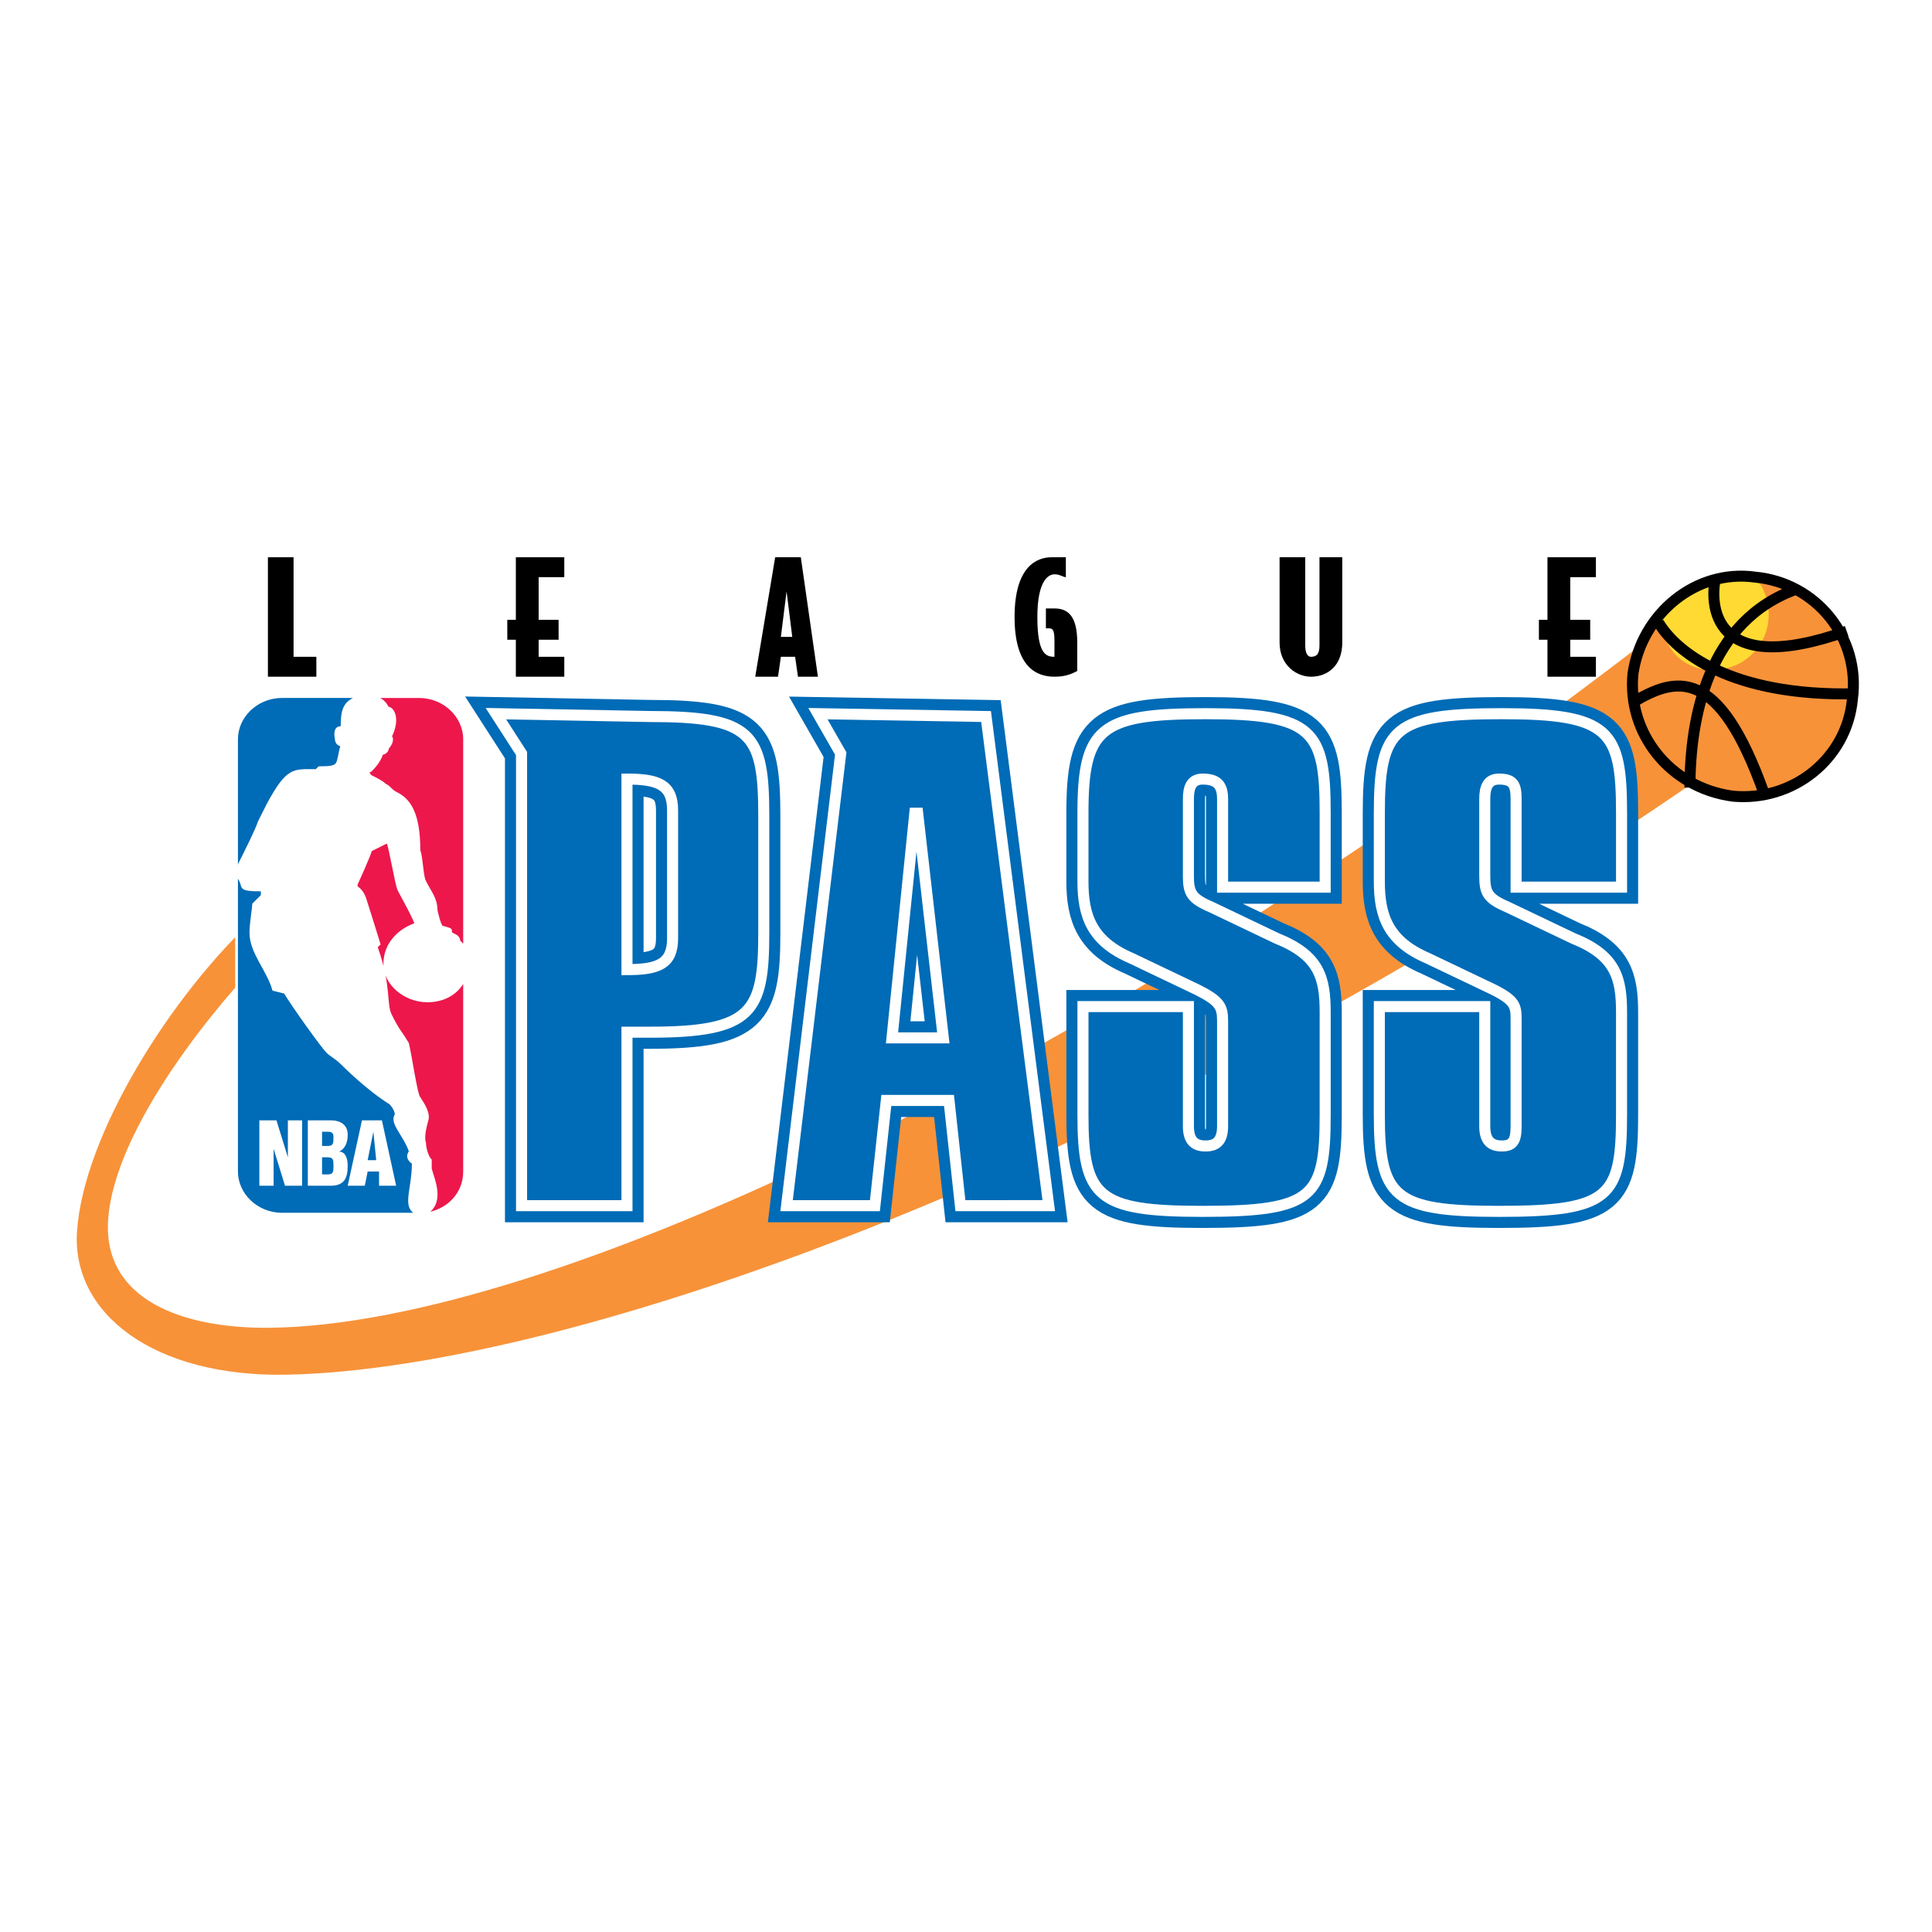 <?xml version="1.0" encoding="utf-8"?>
<!-- Generator: Adobe Illustrator 13.0.0, SVG Export Plug-In . SVG Version: 6.00 Build 14948)  -->
<!DOCTYPE svg PUBLIC "-//W3C//DTD SVG 1.0//EN" "http://www.w3.org/TR/2001/REC-SVG-20010904/DTD/svg10.dtd">
<svg version="1.0" id="Layer_1" xmlns="http://www.w3.org/2000/svg" xmlns:xlink="http://www.w3.org/1999/xlink" x="0px" y="0px"
	 width="192.756px" height="192.756px" viewBox="0 0 192.756 192.756" enable-background="new 0 0 192.756 192.756"
	 xml:space="preserve">
<g>
	<polygon fill-rule="evenodd" clip-rule="evenodd" fill="#FFFFFF" points="0,0 192.756,0 192.756,192.756 0,192.756 0,0 	"/>
	<path fill-rule="evenodd" clip-rule="evenodd" fill="#F79239" d="M164.412,63.801l8.66,11.42
		c-58.747,41.263-116.181,61.354-144.414,61.931c-13.355,0.271-21.505-6.127-20.975-14.262c0.621-9.549,9.251-23.508,18.021-31.572
		l0.707,4.044c-4.339,4.335-15.012,16.999-15.623,26.356c-0.521,7.979,7.465,10.852,16.144,10.754
		C54.61,132.158,108.864,106.621,164.412,63.801L164.412,63.801z"/>
	
		<path fill-rule="evenodd" clip-rule="evenodd" fill="#006BB6" stroke="#006BB6" stroke-width="3.31" stroke-miterlimit="2.613" d="
		M98.379,71.487l6.255,48.802H95.82l-1.138-10.498h-6.254l-1.138,10.498h-8.813l5.402-45.113l-2.275-3.973L98.379,71.487
		L98.379,71.487z M88.997,103.549h5.117l-2.559-22.415h-0.284L88.997,103.549L88.997,103.549z"/>
	
		<path fill-rule="evenodd" clip-rule="evenodd" fill="#006BB6" stroke="#006BB6" stroke-width="3.31" stroke-miterlimit="2.613" d="
		M64.829,71.487c10.235,0,11.373,1.702,11.373,9.931v11.633c0,7.945-1.137,9.931-11.373,9.931h-2.275v17.307H52.035V75.176
		l-2.559-3.973L64.829,71.487L64.829,71.487z M62.554,96.74c3.128,0,4.55-0.568,4.55-3.122V80.851c0-2.554-1.421-3.122-4.55-3.122
		V96.74L62.554,96.74z"/>
	
		<path fill-rule="evenodd" clip-rule="evenodd" fill="#006BB6" stroke="#006BB6" stroke-width="3.31" stroke-miterlimit="2.613" d="
		M132.213,88.511h-10.235v-8.796c0-1.418-0.568-1.986-1.99-1.986c-1.137,0-1.421,0.851-1.421,1.986v7.661
		c0,1.702,0.284,2.27,2.274,3.121l6.539,3.122c4.265,1.703,4.833,3.972,4.833,7.378v10.215c0,8.229-1.137,9.646-12.226,9.646
		c-10.52,0-11.941-1.418-11.941-9.646v-10.783h10.521v11.918c0,1.418,0.568,1.986,1.705,1.986c1.138,0,1.706-0.568,1.706-1.986
		v-10.5c0-1.418-0.284-1.984-2.559-3.119l-6.54-3.123c-3.98-1.702-4.833-4.255-4.833-7.66v-6.81c0-8.512,1.705-9.931,12.226-9.931
		c10.805,0,11.941,1.704,11.941,9.931V88.511L132.213,88.511z"/>
	
		<path fill-rule="evenodd" clip-rule="evenodd" fill="#006BB6" stroke="#006BB6" stroke-width="3.31" stroke-miterlimit="2.613" d="
		M161.782,88.511h-10.52v-8.796c0-1.418-0.284-1.986-1.706-1.986c-1.138,0-1.422,0.851-1.422,1.986v7.661
		c0,1.702,0.284,2.27,2.275,3.121l6.539,3.122c4.264,1.703,4.833,3.972,4.833,7.378v10.215c0,8.229-1.137,9.646-12.226,9.646
		c-10.52,0-11.94-1.418-11.94-9.646v-10.783h10.519v11.918c0,1.418,0.569,1.986,1.706,1.986c1.138,0,1.422-0.568,1.422-1.986v-10.5
		c0-1.418,0-1.984-2.273-3.119l-6.541-3.123c-3.979-1.702-4.832-4.255-4.832-7.66v-6.81c0-8.512,1.421-9.931,12.225-9.931
		c10.805,0,11.941,1.704,11.941,9.931V88.511L161.782,88.511z"/>
	<path fill-rule="evenodd" clip-rule="evenodd" fill="#FFFFFF" d="M41.799,121.141c2.559,0,4.549-1.701,4.549-4.256V73.756
		c0-2.27-1.99-4.255-4.549-4.255H28.151c-2.558,0-4.549,1.986-4.549,4.255v43.128c0,2.27,1.991,4.256,4.549,4.256H41.799
		L41.799,121.141z"/>
	<path fill-rule="evenodd" clip-rule="evenodd" fill="#006BB6" d="M40.946,114.898c-0.569-1.701-1.99-2.838-1.422-3.688
		c0-0.568-0.568-1.42-0.568-1.137c-2.274-1.418-4.549-3.688-4.833-3.971c-0.569-0.568-1.138-0.852-1.422-1.135
		c-0.569-0.568-3.412-4.541-4.265-5.959l-1.137-0.283c-0.569-1.987-2.274-3.689-2.274-5.675c0-0.852,0.284-2.555,0.284-2.838
		c0.285-0.284,0.853-0.851,0.853-0.851v-0.567c-2.56,0-1.706-0.285-2.275-1.136c-0.285-0.851,0-0.851,0-1.418
		c0.569-1.135,1.707-3.405,1.99-4.257c0.285-0.567,0.853-1.702,0.853-1.702c1.991-3.688,2.559-3.405,4.834-3.405l0.284-0.284
		c2.275,0,1.706-0.284,2.275-2.27c-0.569,0-0.569-0.568-0.569-0.568c-0.285-1.418,0.284-1.135,0.569-1.135
		c0-1.986,0.284-2.553,1.706-3.121h-7.677c-2.558,0-4.549,1.986-4.549,4.255v43.128c0,2.27,1.991,4.256,4.549,4.256h13.647
		c-1.706-0.568-0.568-2.27-0.568-5.107C40.376,115.467,40.946,115.184,40.946,114.898L40.946,114.898z"/>
	<path fill="none" stroke="#FFFFFF" stroke-width="0.272" stroke-miterlimit="2.613" d="M40.946,114.898
		c-0.569-1.701-1.99-2.838-1.422-3.688c0-0.568-0.568-1.137-0.568-1.137c-2.274-1.418-4.549-3.688-4.833-3.971
		c-0.569-0.568-1.138-0.852-1.422-1.135c-0.569-0.568-3.412-4.541-4.265-5.959l-1.137-0.283c-0.569-1.987-2.274-3.689-2.274-5.675
		c0-0.852,0.284-2.555,0.284-2.838c0.285-0.284,0.853-0.851,0.853-0.851v-0.567c-2.56,0-1.706-0.285-2.275-1.136
		c-0.285-0.851,0-0.851,0-1.418c0.569-1.135,1.707-3.405,1.99-4.257c0.285-0.567,0.853-1.702,0.853-1.702
		c1.991-3.688,2.559-3.405,4.834-3.405l0.284-0.284c2.275,0,1.706-0.284,2.275-2.27c-0.569,0-0.569-0.568-0.569-0.568
		c-0.285-1.418,0.569-1.135,0.569-1.135c0-1.986,0.284-2.553,1.706-3.121h-7.677c-2.558,0-4.549,1.986-4.549,4.255v43.128
		c0,2.27,1.991,4.256,4.549,4.256h13.647c-1.706-0.568-0.568-2.27-0.568-5.107C40.376,115.467,40.946,114.898,40.946,114.898"/>
	
		<path fill-rule="evenodd" clip-rule="evenodd" fill="#ED174C" stroke="#FFFFFF" stroke-width="0.272" stroke-miterlimit="2.613" d="
		M38.387,78.297c0.568,0.283,0.568,0.567,1.137,0.851c1.138,0.567,2.275,1.703,2.275,5.675c0.284,0.851,0.284,2.553,0.568,3.121
		c0.569,1.134,1.138,1.702,1.138,2.837c0,0,0.284,1.418,0.568,1.702c1.138,0.285,0.854,0.285,0.854,0.568
		c0.284,0.283,0.853,0.283,0.853,0.851c0.284,0.284,0.569,0.568,0.569,0.852V73.756c0-2.27-1.99-4.255-4.549-4.255H37.25
		c0.853,0.283,1.137,0.568,1.422,1.135c0.568,0,1.137,1.135,0.284,2.837c0.285,0.283,0,0.851-0.284,1.135
		c0,0.284-0.285,0.568-0.569,0.568c-0.285,0.851-0.853,1.418-1.138,1.702c-0.284,0-0.284,0.284,0,0.567
		C37.534,77.729,38.103,78.013,38.387,78.297L38.387,78.297L38.387,78.297z"/>
	<path fill-rule="evenodd" clip-rule="evenodd" fill="#ED174C" d="M42.367,121.141c1.991-1.135,0.854-3.404,0.569-4.539v-0.283
		v-0.568c-0.284-0.283-0.569-1.135-0.569-1.703c-0.284-0.85,0.285-2.27,0.285-2.553c0-0.568-0.285-1.135-0.853-1.986
		c-0.284-0.283-0.853-4.256-1.137-5.391c-0.854-1.42-0.854-1.135-1.707-2.838c-0.568-1.135,0-2.838-1.422-6.81l0.285-0.284
		c0,0-1.137-3.689-1.422-4.54c-0.284-0.85-0.852-1.135-0.852-1.135v-0.284c0-0.284,1.421-3.121,1.421-3.405
		c0,0,1.707-1.135,1.707-0.852c0.284,0.567,0.852,4.256,1.137,4.825c0.284,0.567,1.422,2.553,1.707,3.404
		c-1.707,0.568-3.128,1.986-3.128,3.972c0,1.986,1.989,3.689,4.265,3.689c1.706,0,3.127-0.852,3.696-2.271v19.295
		C46.348,119.154,44.642,120.857,42.367,121.141L42.367,121.141L42.367,121.141z"/>
	<path fill="none" stroke="#FFFFFF" stroke-width="0.272" stroke-miterlimit="2.613" d="M42.367,121.141
		c1.991-1.135,0.854-3.404,0.569-4.539v-0.283v-0.568c-0.284-0.283-0.569-1.135-0.569-1.703c-0.284-0.85,0.285-2.27,0.285-2.553
		c0-0.568-0.285-1.135-0.853-1.986c-0.284-0.283-0.853-4.256-1.137-5.391c-0.854-1.42-0.854-1.135-1.707-2.838
		c-0.568-1.135,0-2.838-1.422-6.81l0.285-0.284c0,0-1.137-3.689-1.422-4.54c-0.284-0.85-0.852-1.135-0.852-1.135v-0.284
		c0,0,1.421-3.121,1.421-3.405l1.707-0.852c0.284,0.567,0.852,4.256,1.137,4.825c0.284,0.567,1.422,2.553,1.707,3.404
		c-1.707,0.568-3.128,1.986-3.128,3.972c0,1.986,1.989,3.689,4.265,3.689c1.706,0,3.127-0.852,3.696-2.271v19.295
		C46.348,119.154,44.642,120.857,42.367,121.141L42.367,121.141L42.367,121.141z"/>
	<polygon fill-rule="evenodd" clip-rule="evenodd" fill="#FFFFFF" points="25.876,111.777 27.583,111.777 28.721,115.467 
		28.721,115.467 28.721,115.467 28.721,111.777 30.142,111.777 30.142,118.303 28.436,118.303 27.299,114.615 27.299,114.332 
		27.299,114.332 27.299,118.303 25.876,118.303 25.876,111.777 	"/>
	<path fill-rule="evenodd" clip-rule="evenodd" fill="#FFFFFF" d="M30.711,111.777h2.274c1.138,0,1.706,0.568,1.706,1.42
		c0,0.85-0.285,1.418-0.854,1.701l0,0c0.569,0,0.854,0.568,0.854,1.42c0,1.135-0.285,1.984-1.706,1.984h-2.274V111.777
		L30.711,111.777z M32.132,117.17h0.569c0.568,0,0.568-0.285,0.568-0.852c0-0.568,0-0.852-0.568-0.852h-0.569V117.17L32.132,117.17z
		 M32.132,114.332h0.569c0.568,0,0.568-0.285,0.568-0.852c0-0.283,0-0.568-0.568-0.568h-0.569V114.332L32.132,114.332z"/>
	<path fill-rule="evenodd" clip-rule="evenodd" fill="#FFFFFF" d="M36.113,111.777h1.99l1.421,6.525h-1.706v-1.418h-1.137
		l-0.285,1.418h-1.706L36.113,111.777L36.113,111.777z M37.25,112.912l-0.569,2.838h0.853L37.25,112.912L37.25,112.912
		L37.25,112.912L37.25,112.912L37.25,112.912z"/>
	<polygon fill-rule="evenodd" clip-rule="evenodd" points="29.289,55.598 29.289,65.528 31.563,65.528 31.563,67.515 26.729,67.515 
		26.729,55.598 29.289,55.598 	"/>
	<polygon fill-rule="evenodd" clip-rule="evenodd" points="53.741,57.583 53.741,61.84 55.731,61.84 55.731,63.826 53.741,63.826 
		53.741,65.528 56.299,65.528 56.299,67.515 51.466,67.515 51.466,63.826 50.613,63.826 50.613,61.84 51.466,61.84 51.466,55.598 
		56.299,55.598 56.299,57.583 53.741,57.583 	"/>
	<path fill-rule="evenodd" clip-rule="evenodd" d="M79.898,55.598l1.706,11.917h-1.99l-0.285-1.986h-1.421l-0.285,1.986h-2.274
		l1.99-11.917H79.898L79.898,55.598z M77.908,63.542h1.137l-0.568-4.54L77.908,63.542L77.908,63.542z"/>
	<path fill-rule="evenodd" clip-rule="evenodd" d="M105.202,63.826c0-1.135-0.284-1.135-0.568-1.135h-0.284v-1.986
		c0,0,0.284,0,0.853,0c1.422,0,2.275,0.851,2.275,3.405v2.837c-0.569,0.284-1.138,0.567-2.275,0.567
		c-1.705,0-3.979-0.851-3.979-5.959c0-5.106,2.274-5.958,3.695-5.958c0.854,0,1.422,0,1.422,0v1.986
		c-0.284,0-0.568-0.284-1.138-0.284c-0.568,0-1.705,0.568-1.705,4.256c0,3.689,0.853,3.973,1.705,3.973l0,0V63.826L105.202,63.826z"
		/>
	<path fill-rule="evenodd" clip-rule="evenodd" d="M131.645,55.598h2.274v8.512c0,2.27-1.422,3.405-3.128,3.405
		c-1.421,0-3.127-1.135-3.127-3.405v-8.512h2.559v8.796c0,0.851,0.284,1.135,0.568,1.135c0.569,0,0.854-0.284,0.854-1.135V55.598
		L131.645,55.598z"/>
	<polygon fill-rule="evenodd" clip-rule="evenodd" points="156.664,57.583 156.664,61.84 158.655,61.84 158.655,63.826 
		156.664,63.826 156.664,65.528 159.224,65.528 159.224,67.515 154.391,67.515 154.391,63.826 153.537,63.826 153.537,61.84 
		154.391,61.84 154.391,55.598 159.224,55.598 159.224,57.583 156.664,57.583 	"/>
	
		<path fill-rule="evenodd" clip-rule="evenodd" fill="#006BB6" stroke="#FFFFFF" stroke-width="1.103" stroke-miterlimit="2.613" d="
		M98.379,71.487l6.255,48.802H95.82l-1.138-10.498h-6.254l-1.138,10.498h-8.813l5.402-45.113l-2.275-3.973L98.379,71.487
		L98.379,71.487z M88.996,103.549h5.118l-2.559-22.415h-0.284L88.996,103.549L88.996,103.549z"/>
	
		<path fill-rule="evenodd" clip-rule="evenodd" fill="#006BB6" stroke="#FFFFFF" stroke-width="1.103" stroke-miterlimit="2.613" d="
		M64.829,71.487c10.235,0,11.373,1.702,11.373,9.931v11.633c0,7.945-1.137,9.931-11.373,9.931h-2.275v17.307H52.035V75.176
		l-2.559-3.973L64.829,71.487L64.829,71.487z M62.554,96.74c3.128,0,4.55-0.567,4.55-3.122V80.851c0-2.554-1.421-3.122-4.55-3.122
		V96.74L62.554,96.74z"/>
	
		<path fill-rule="evenodd" clip-rule="evenodd" fill="#006BB6" stroke="#FFFFFF" stroke-width="1.103" stroke-miterlimit="2.613" d="
		M132.213,88.511h-10.235v-8.796c0-1.418-0.568-1.986-1.99-1.986c-1.137,0-1.421,0.851-1.421,1.986v7.661
		c0,1.703,0.284,2.27,2.274,3.121l6.539,3.122c4.265,1.703,4.833,3.972,4.833,7.378v10.215c0,8.229-1.137,9.646-12.226,9.646
		c-10.52,0-11.941-1.418-11.941-9.646v-10.783h10.521v11.918c0,1.418,0.568,1.986,1.705,1.986c1.138,0,1.706-0.568,1.706-1.986
		v-10.498c0-1.42-0.284-1.986-2.559-3.121l-6.54-3.122c-3.98-1.702-4.833-4.256-4.833-7.661v-6.81c0-8.512,1.705-9.931,12.226-9.931
		c10.805,0,11.941,1.704,11.941,9.931V88.511L132.213,88.511z"/>
	<path fill-rule="evenodd" clip-rule="evenodd" fill="#F79239" d="M172.871,79.432c5.971,0.567,11.373-3.688,11.941-9.647
		c0.854-6.242-3.696-11.633-9.666-12.201c-5.972-0.851-11.373,3.688-12.227,9.647C162.353,73.189,166.616,78.58,172.871,79.432
		L172.871,79.432z"/>
	<path fill-rule="evenodd" clip-rule="evenodd" fill="#F79239" d="M176.567,70.636c-4.456,2.965-10.204,2.059-13.681-1.786
		c-0.026-0.531-0.019-1.074,0.033-1.619c0.854-5.959,6.255-10.499,12.227-9.647c2.701,0.257,5.116,1.506,6.867,3.371
		C182.215,64.804,180.248,68.51,176.567,70.636L176.567,70.636z"/>
	<path fill-rule="evenodd" clip-rule="evenodd" fill="#F79239" d="M176.567,70.636c-4.456,2.965-10.204,2.059-13.681-1.786
		c-0.026-0.531-0.019-1.074,0.033-1.619c0.854-5.959,6.255-10.499,12.227-9.647c2.701,0.257,5.116,1.506,6.867,3.371
		C182.215,64.804,180.248,68.51,176.567,70.636L176.567,70.636z"/>
	<path fill-rule="evenodd" clip-rule="evenodd" fill="#FFDA33" d="M173.725,66.096c-2.56,1.419-5.972,0.852-7.393-1.986
		c-0.544-0.814-0.826-1.714-0.876-2.609c2.285-2.773,5.799-4.417,9.552-3.934c0.26,0.262,0.494,0.552,0.707,0.868
		C177.136,60.988,176.567,64.394,173.725,66.096L173.725,66.096z"/>
	<path fill="none" stroke="#000000" stroke-width="1.095" stroke-miterlimit="2.613" d="M172.871,79.432
		c5.971,0.567,11.373-3.688,11.941-9.647c0.854-6.242-3.696-11.633-9.666-12.201c-5.972-0.851-11.373,3.688-12.227,9.647
		C162.353,73.189,166.616,78.58,172.871,79.432L172.871,79.432z M165.479,62.124c1.706,2.837,7.108,7.377,19.618,7.093
		 M168.606,78.58c0-6.81,1.706-16.74,10.805-19.861 M171.165,57.583c-0.568,2.554-0.568,10.215,13.079,5.391 M162.92,70.069
		c4.265-2.554,8.529-3.689,13.078,9.079"/>
	
		<path fill-rule="evenodd" clip-rule="evenodd" fill="#006BB6" stroke="#FFFFFF" stroke-width="1.103" stroke-miterlimit="2.613" d="
		M161.782,88.511h-10.52v-8.796c0-1.418-0.284-1.986-1.706-1.986c-1.138,0-1.422,0.851-1.422,1.986v7.661
		c0,1.703,0.284,2.27,2.275,3.121l6.539,3.122c4.264,1.703,4.833,3.972,4.833,7.378v10.215c0,8.229-1.137,9.646-12.226,9.646
		c-10.52,0-11.94-1.418-11.94-9.646v-10.783h10.519v11.918c0,1.418,0.568,1.986,1.706,1.986s1.422-0.568,1.422-1.986v-10.498
		c0-1.42,0-1.986-2.273-3.121l-6.541-3.122c-3.979-1.702-4.832-4.256-4.832-7.661v-6.81c0-8.512,1.421-9.931,12.225-9.931
		c10.805,0,11.941,1.704,11.941,9.931V88.511L161.782,88.511z"/>
</g>
</svg>
